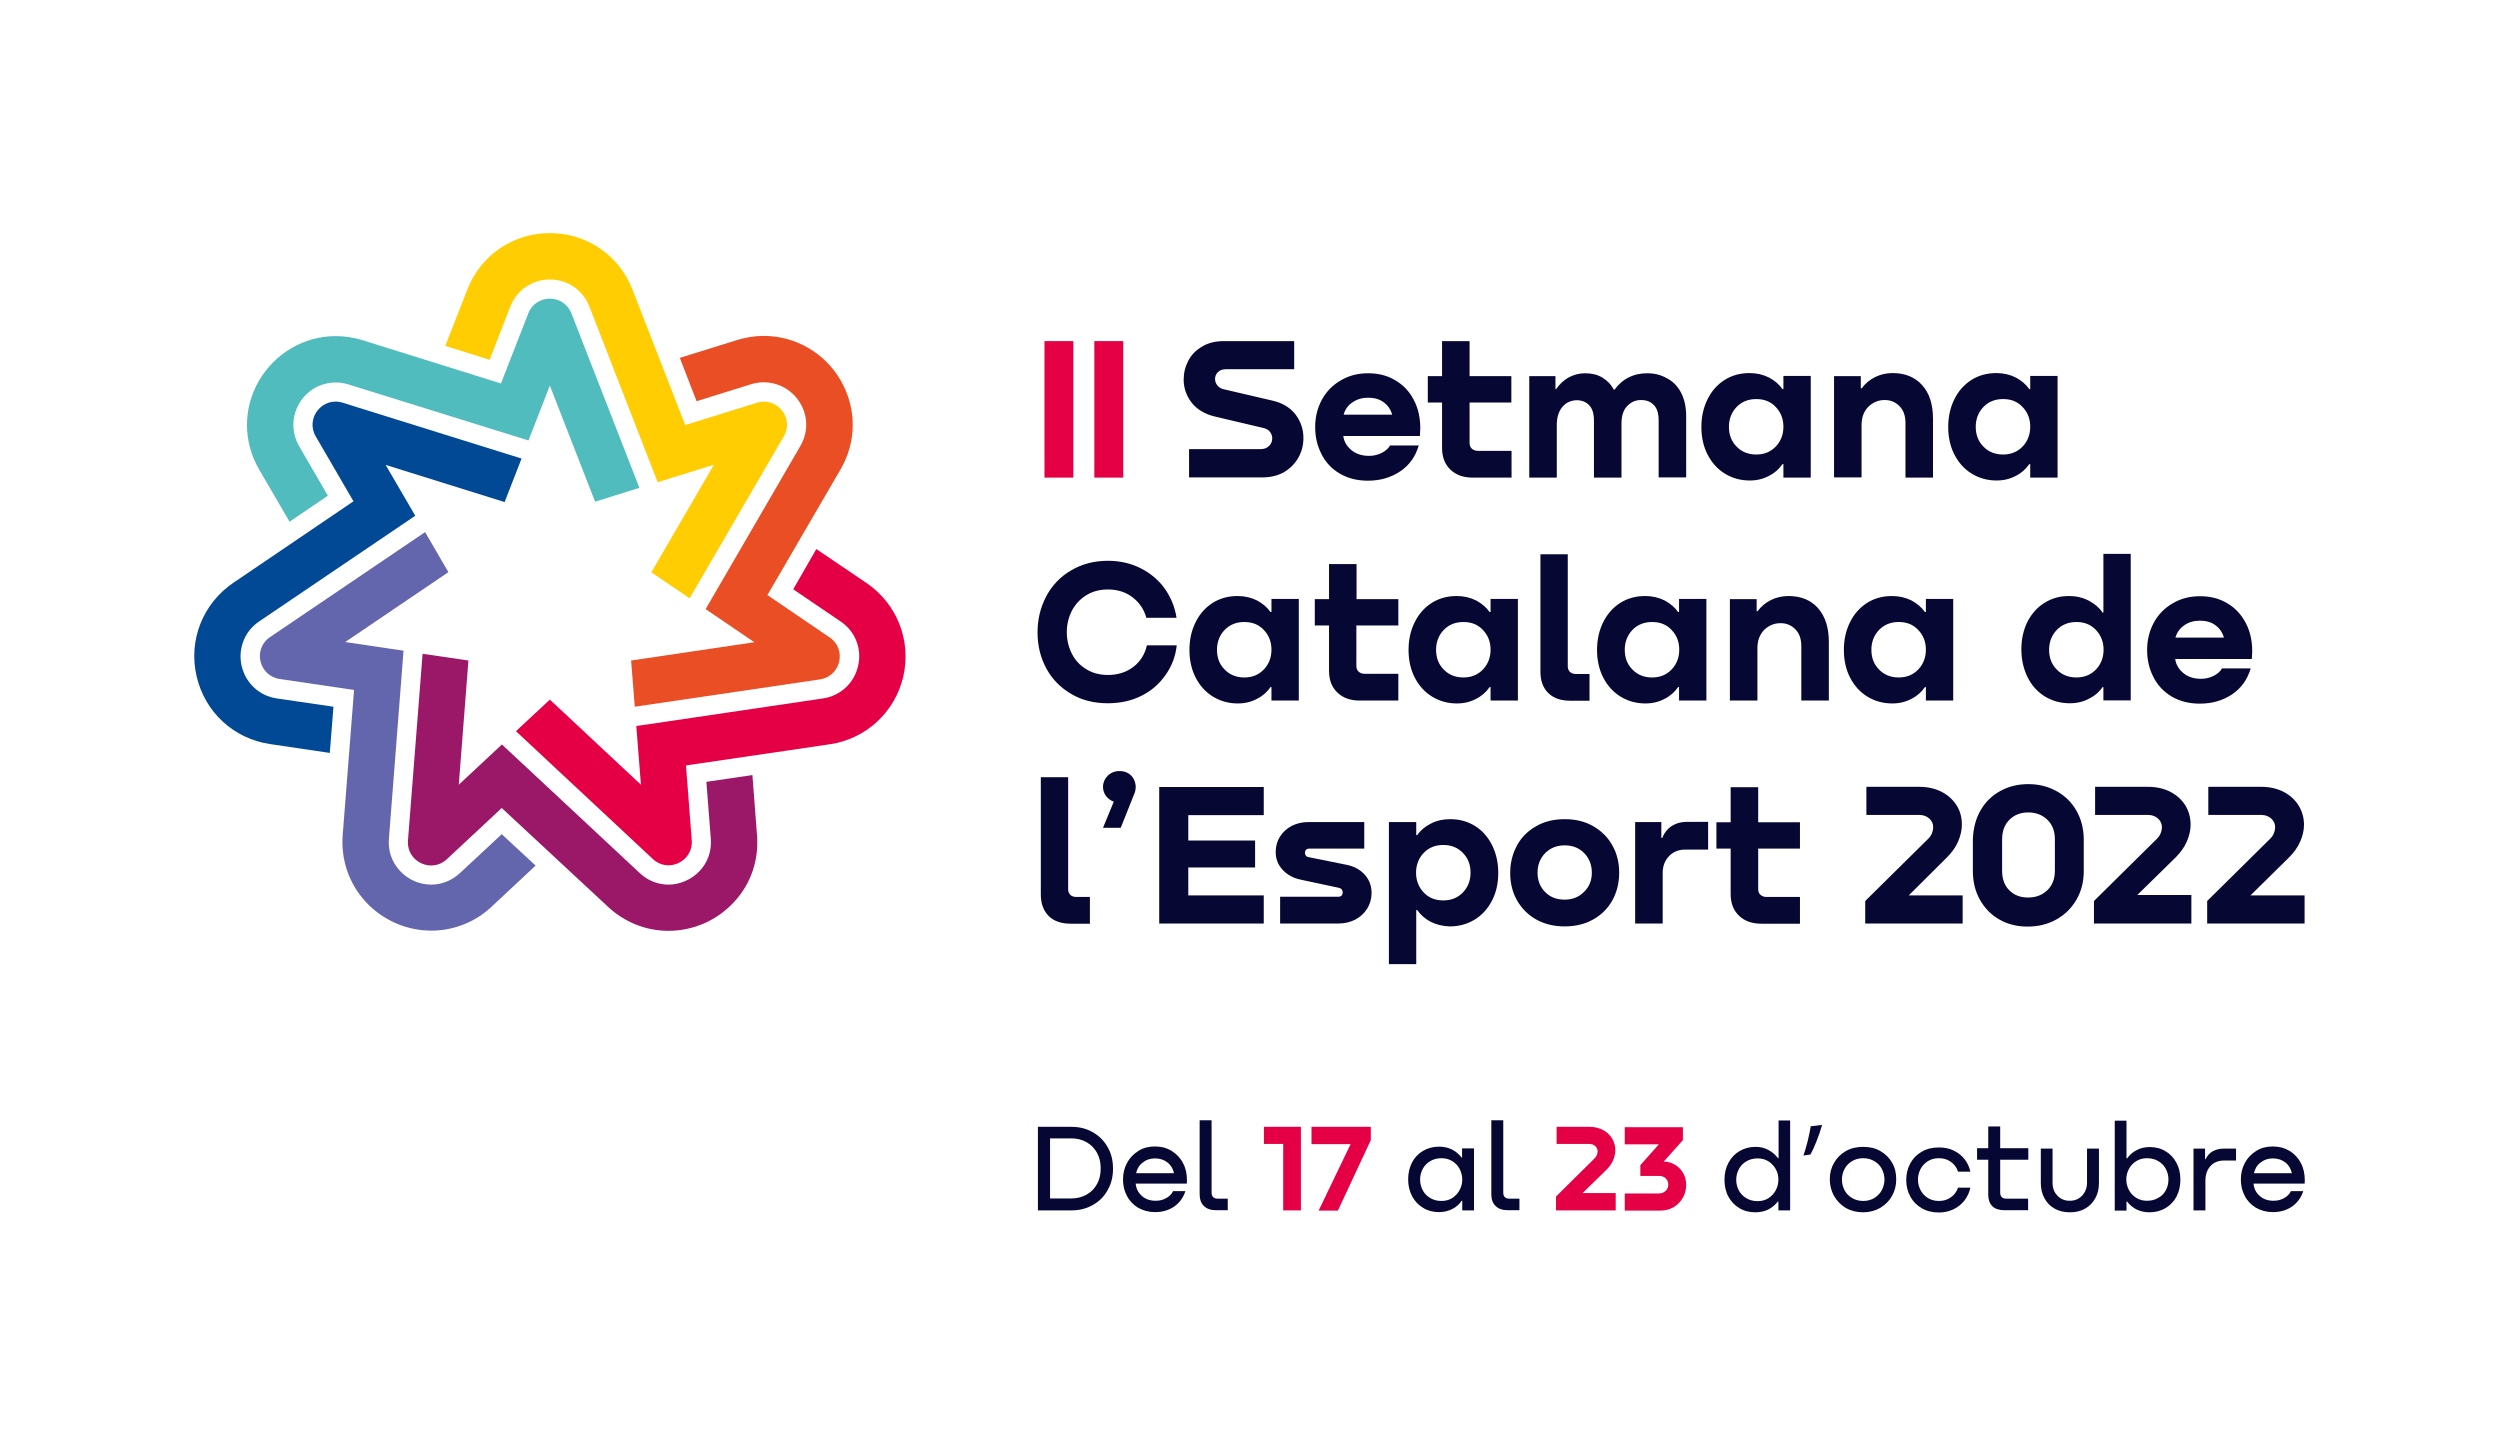 <svg width="1287" height="744" viewBox="0 0 1287 744" fill="none" xmlns="http://www.w3.org/2000/svg">
<g clip-path="url(#clip0_1826_959)">
<path d="M552.562 245.876H537.695V175.604H552.562V245.876ZM578.231 245.876H563.364V175.604H578.231V245.876Z" fill="#E50046"/>
<path d="M746.528 421.706C751.385 421.706 755.647 422.896 759.413 425.274C763.08 427.554 765.955 430.825 768.136 435.087C770.217 439.349 771.308 444.106 771.308 449.359C771.308 454.712 770.217 459.569 768.036 463.731C765.856 467.894 762.882 471.165 759.116 473.444C755.35 475.724 751.088 476.913 746.43 476.913C742.762 476.814 739.392 476.021 736.518 474.534C733.544 472.948 731.265 470.966 729.58 468.488H729.084V496.34H715.01V423.193H729.084V429.933H729.58C731.265 427.455 733.644 425.473 736.617 423.986C739.591 422.401 742.96 421.706 746.528 421.706ZM1044.17 403.667C1049.52 403.667 1054.28 404.857 1058.64 407.235C1063 409.614 1066.47 412.984 1068.95 417.345C1071.43 421.706 1072.72 426.662 1072.72 432.213V448.468C1072.72 454.018 1071.43 458.974 1068.85 463.335C1066.27 467.696 1062.81 471.066 1058.44 473.444C1054.08 475.823 1049.23 477.013 1043.78 477.013C1038.42 477.013 1033.67 475.823 1029.4 473.444C1025.14 471.066 1021.77 467.596 1019.29 463.235C1016.82 458.874 1015.63 453.919 1015.63 448.368V432.213C1015.83 426.662 1017.01 421.706 1019.49 417.345C1021.97 412.984 1025.34 409.614 1029.7 407.235C1033.96 404.857 1038.82 403.667 1044.17 403.667ZM805.502 421.706C811.152 421.706 816.009 422.895 820.271 425.373C824.532 427.851 827.802 431.122 830.082 435.285C832.461 439.448 833.552 444.205 833.552 449.359C833.552 454.513 832.362 459.271 830.082 463.434C827.703 467.695 824.433 470.966 820.171 473.345C815.909 475.723 811.052 476.913 805.502 476.913C799.952 476.913 795.095 475.723 790.833 473.345C786.571 470.966 783.301 467.596 780.922 463.434C778.543 459.172 777.452 454.513 777.452 449.359C777.452 444.205 778.642 439.547 780.922 435.285C783.201 431.023 786.571 427.752 790.733 425.373C794.995 422.895 799.852 421.706 805.502 421.706ZM549.884 457.784C549.884 458.973 550.28 459.964 550.974 460.658C551.667 461.352 552.758 461.749 554.046 461.749H561.084V475.525H551.37C546.415 475.525 542.549 474.237 539.873 471.562C537.197 468.885 535.81 465.217 535.81 460.46V400.1H549.884V457.784ZM905.114 423.292H926.622V436.871H905.114V457.685C905.114 458.973 905.511 459.964 906.304 460.658C907.097 461.352 908.088 461.749 909.376 461.749H926.622V475.525H906.7C901.844 475.525 898.077 474.138 895.203 471.362C892.329 468.587 890.94 464.92 890.94 460.163V436.871H883.606V423.292H890.94V405.253H905.114V423.292ZM650.584 419.625H611.731V432.708H646.124V446.584H611.731V460.956H650.584V475.427H596.765V405.154H650.584V419.625ZM702.322 436.871H673.976C673.282 436.871 672.687 437.069 672.39 437.466C671.993 437.862 671.795 438.457 671.795 439.052C671.795 439.646 671.994 440.142 672.291 440.538C672.687 440.934 673.084 441.231 673.579 441.231L693.204 445.196C697.169 445.989 700.341 447.774 702.62 450.351C704.9 452.927 706.089 456 706.089 459.667C706.089 462.64 705.296 465.416 703.81 467.795C702.323 470.174 700.241 472.057 697.664 473.444C695.087 474.733 692.213 475.427 689.041 475.427H659.009V461.649H688.942C689.636 461.649 690.231 461.451 690.627 461.055C691.023 460.658 691.222 460.064 691.222 459.37C691.222 458.775 691.023 458.279 690.726 457.883C690.428 457.487 689.933 457.189 689.438 457.09L669.516 452.828C665.749 452.035 662.677 450.35 660.298 447.773C657.919 445.197 656.73 442.124 656.729 438.655C656.729 435.682 657.423 433.104 658.91 430.726C660.397 428.347 662.379 426.562 664.956 425.175C667.533 423.886 670.407 423.193 673.579 423.193H702.322V436.871ZM879.341 437.366H867.646C864.176 437.366 861.401 438.457 859.221 440.736C857.04 443.016 855.95 445.89 855.95 449.458V475.427H841.776V423.192H855.256V431.32H855.752C856.743 428.743 858.328 426.761 860.509 425.274C862.689 423.887 865.267 423.094 868.339 423.094H879.341V437.366ZM988.07 405.055C992.431 405.055 996.198 405.947 999.567 407.632C1002.94 409.416 1005.42 411.695 1007.3 414.669C1009.18 417.642 1009.97 420.913 1009.97 424.58C1009.97 427.454 1009.28 430.329 1007.99 433.303C1006.7 436.276 1004.72 438.952 1002.24 441.43L982.619 460.956H1010.37V475.427H960.219V463.83L992.63 431.815C993.522 430.924 994.216 429.933 994.612 428.843C995.009 427.753 995.207 426.86 995.207 425.869C995.207 424.085 994.513 422.599 993.225 421.409C991.936 420.22 990.152 419.525 988.07 419.525H960.813V405.055H988.07ZM1105.82 405.055C1110.18 405.055 1113.95 405.947 1117.32 407.632C1120.69 409.416 1123.16 411.696 1125.05 414.669C1126.83 417.642 1127.72 420.913 1127.72 424.58C1127.72 427.454 1127.03 430.329 1125.74 433.303C1124.45 436.276 1122.47 438.952 1119.99 441.43L1100.27 460.758H1128.12V475.427H1077.97V463.83L1110.38 431.815C1111.27 430.924 1111.96 429.933 1112.36 428.843C1112.76 427.753 1112.96 426.86 1112.96 425.869C1112.96 424.085 1112.26 422.599 1110.97 421.409C1109.69 420.22 1107.9 419.525 1105.82 419.525H1078.56V405.055H1105.82ZM1164.1 405.055C1168.46 405.055 1172.23 405.947 1175.6 407.632C1178.97 409.416 1181.44 411.696 1183.33 414.669C1185.11 417.642 1186.1 420.913 1186.1 424.58C1186.1 427.454 1185.41 430.329 1184.12 433.303C1182.83 436.276 1180.85 438.952 1178.37 441.43L1158.55 460.956H1186.4V475.427H1136.25V463.83L1168.66 431.815C1169.55 430.924 1170.25 429.933 1170.64 428.843C1171.04 427.753 1171.24 426.86 1171.24 425.869C1171.24 424.085 1170.54 422.599 1169.25 421.409C1167.97 420.22 1166.18 419.525 1164.1 419.525H1136.84V405.055H1164.1ZM742.96 434.987C738.896 434.987 735.527 436.376 732.95 439.052C730.373 441.728 728.985 445.196 728.985 449.26C728.985 453.224 730.274 456.595 732.851 459.37C735.427 462.145 738.797 463.533 742.96 463.533C747.123 463.533 750.493 462.145 753.07 459.469C755.647 456.793 757.035 453.422 757.035 449.26C757.035 445.097 755.746 441.728 753.07 439.052C750.493 436.376 747.123 434.987 742.96 434.987ZM805.502 435.186C801.339 435.186 798.069 436.574 795.393 439.25C792.816 441.926 791.526 445.295 791.526 449.26C791.526 453.224 792.816 456.595 795.393 459.172C797.97 461.848 801.339 463.137 805.502 463.137C809.566 463.137 812.936 461.748 815.513 459.072C818.189 456.495 819.478 453.224 819.478 449.26C819.477 445.295 818.188 441.926 815.611 439.25C813.034 436.574 809.665 435.186 805.502 435.186ZM1044.17 418.237C1040.21 418.237 1036.94 419.526 1034.46 422.004C1031.98 424.482 1030.69 427.851 1030.69 432.113V448.27C1030.69 452.63 1031.98 456 1034.46 458.379C1036.94 460.857 1040.11 462.046 1044.07 462.046C1048.14 462.046 1051.41 460.757 1053.98 458.279C1056.56 455.802 1057.85 452.432 1057.85 448.27V432.015C1057.85 427.852 1056.56 424.482 1053.98 422.004C1051.41 419.526 1048.14 418.237 1044.17 418.237ZM576.249 396.928C581.403 396.928 584.674 400.496 584.674 405.451C584.575 406.641 584.376 407.83 583.781 409.02L576.942 426.166H567.824L573.375 412.687C570.005 411.497 567.824 408.524 567.824 405.055C567.824 400.892 571.293 396.928 576.249 396.928ZM1132.58 306.931C1137.93 306.931 1142.59 308.121 1146.66 310.599C1150.72 312.977 1153.79 316.347 1156.07 320.608C1158.35 324.87 1159.44 329.827 1159.44 335.278C1159.44 336.071 1159.34 337.459 1159.24 339.242H1119.8C1120.19 342.116 1121.58 344.495 1123.96 346.478C1126.34 348.46 1129.41 349.451 1133.08 349.451C1135.36 349.451 1137.54 348.956 1139.52 347.965C1141.5 346.974 1142.99 345.684 1143.88 344.099H1158.65C1156.96 349.847 1153.79 354.308 1149.04 357.479C1144.28 360.651 1138.73 362.237 1132.48 362.237C1126.83 362.237 1121.98 360.949 1117.81 358.471C1113.75 355.993 1110.58 352.623 1108.5 348.361C1106.32 344.099 1105.33 339.54 1105.33 334.584C1105.33 329.43 1106.52 324.772 1108.79 320.51C1111.07 316.347 1114.35 312.977 1118.51 310.599C1122.67 308.121 1127.33 306.931 1132.58 306.931ZM637.104 306.832C640.771 306.832 644.141 307.625 647.114 309.111C650.088 310.697 652.368 312.68 654.053 315.059H654.548V308.318H668.623V360.651H654.548V353.713H654.053C652.368 356.191 650.088 358.272 647.114 359.759C644.141 361.345 640.87 362.138 637.203 362.138C632.545 362.138 628.283 360.949 624.517 358.669C620.75 356.389 617.776 353.119 615.596 348.956C613.415 344.793 612.325 339.936 612.325 334.584C612.325 329.232 613.416 324.474 615.497 320.312C617.578 316.05 620.551 312.778 624.219 310.399C627.985 308.021 632.247 306.832 637.104 306.832ZM749.897 306.832C753.565 306.832 756.935 307.625 759.908 309.111C762.882 310.697 765.162 312.68 766.847 315.059H767.342V308.318H781.416V360.651H767.342V353.713H766.847C765.162 356.191 762.882 358.272 759.908 359.759C756.935 361.345 753.664 362.138 749.997 362.138C745.339 362.138 741.076 360.949 737.31 358.669C733.543 356.389 730.57 353.119 728.39 348.956C726.209 344.793 725.119 339.936 725.119 334.584C725.119 329.232 726.21 324.474 728.291 320.312C730.372 316.05 733.345 312.778 737.013 310.399C740.779 308.021 745.041 306.832 749.897 306.832ZM846.934 306.832C850.601 306.832 853.971 307.625 856.944 309.111C859.918 310.697 862.197 312.68 863.882 315.059H864.378V308.318H878.452V360.651H864.378V353.713H863.882C862.197 356.191 859.918 358.272 856.944 359.759C853.971 361.345 850.7 362.138 847.033 362.138C842.375 362.138 838.112 360.949 834.346 358.669C830.58 356.389 827.606 353.119 825.426 348.956C823.245 344.793 822.155 339.936 822.155 334.584C822.155 329.232 823.245 324.474 825.326 320.312C827.408 316.05 830.382 312.778 834.049 310.399C837.815 308.021 842.077 306.832 846.934 306.832ZM973.998 306.832C977.665 306.832 981.035 307.625 984.009 309.111C986.982 310.697 989.262 312.68 990.947 315.059H991.442V308.318H1005.52V360.651H991.442V353.713H990.947C989.262 356.191 986.982 358.272 984.009 359.759C981.035 361.345 977.765 362.138 974.098 362.138C969.439 362.138 965.177 360.948 961.411 358.669C957.645 356.389 954.671 353.119 952.49 348.956C950.31 344.793 949.22 339.936 949.22 334.584C949.22 329.232 950.31 324.474 952.392 320.312C954.473 316.05 957.446 312.778 961.113 310.399C964.88 308.021 969.142 306.832 973.998 306.832ZM570.302 288.694C576.546 288.694 582.196 289.983 587.251 292.56C592.306 295.136 596.468 298.605 599.64 303.065C602.811 307.526 604.794 312.482 605.687 318.032H590.125C588.936 313.671 586.557 310.201 583.088 307.525C579.619 304.849 575.357 303.462 570.401 303.462C566.139 303.462 562.373 304.453 559.201 306.436C556.029 308.418 553.552 311.094 551.768 314.464C550.083 317.834 549.19 321.501 549.19 325.466C549.19 329.43 550.083 333.098 551.768 336.468C553.453 339.837 555.931 342.514 559.201 344.496C562.373 346.478 566.14 347.469 570.401 347.469C575.456 347.469 579.817 346.082 583.484 343.307C587.053 340.531 589.431 336.764 590.422 332.205H605.785C605.19 337.855 603.208 343.009 600.036 347.469C596.864 352.028 592.801 355.597 587.647 358.174C582.593 360.751 576.744 362.039 570.302 362.039C563.166 362.039 556.822 360.453 551.371 357.183C545.821 353.912 541.558 349.55 538.585 344C535.612 338.45 534.125 332.304 534.125 325.564C534.125 318.825 535.612 312.68 538.585 307.03C541.558 301.381 545.821 296.92 551.371 293.649C556.921 290.379 563.265 288.694 570.302 288.694ZM1096.9 360.552H1082.83V353.713H1082.43C1080.74 356.191 1078.46 358.173 1075.49 359.66C1072.52 361.246 1069.25 362.039 1065.58 362.039C1060.72 362.039 1056.46 360.849 1052.6 358.471C1048.83 356.092 1045.86 352.821 1043.77 348.56C1041.69 344.298 1040.6 339.54 1040.6 334.287C1040.6 328.935 1041.69 324.177 1043.77 320.014C1045.95 315.851 1048.83 312.58 1052.6 310.301C1056.36 307.922 1060.53 306.832 1065.18 306.832C1068.85 306.832 1072.22 307.625 1075.29 309.211C1078.27 310.797 1080.65 312.779 1082.43 315.355H1082.83V285.126H1096.9V360.552ZM807.087 343.009C807.087 344.198 807.484 345.189 808.178 345.883C808.872 346.577 809.962 346.974 811.25 346.974H818.287V360.75H808.574C803.618 360.75 799.752 359.462 797.076 356.786C794.301 354.11 793.013 350.442 793.013 345.685V285.324H807.087V343.009ZM698.358 308.418H719.866V321.996H698.26V342.811C698.26 344.099 698.656 345.09 699.449 345.784C700.242 346.478 701.233 346.874 702.521 346.874H719.866V360.651H699.944C695.088 360.651 691.322 359.263 688.447 356.488C685.573 353.713 684.186 350.046 684.186 345.288V321.996H676.851V308.418H684.186V290.379H698.358V308.418ZM920.675 306.832C927.117 306.832 932.173 308.913 935.84 312.977C939.606 317.238 941.489 322.987 941.489 330.421V360.651H927.316V332.602C927.316 328.934 926.325 326.06 924.243 323.979C922.261 321.897 919.684 320.807 916.611 320.807C913.341 320.807 910.565 321.997 908.187 324.276C905.907 326.655 904.718 329.727 904.718 333.593V360.651H890.544V308.418H904.321V314.662H904.816C906.6 312.184 908.881 310.301 911.656 308.913C914.431 307.526 917.503 306.832 920.675 306.832ZM640.573 320.212C636.41 320.212 633.04 321.6 630.463 324.276C627.886 326.952 626.499 330.421 626.499 334.484C626.499 338.647 627.787 342.017 630.463 344.693C633.04 347.369 636.41 348.758 640.573 348.758C644.736 348.758 648.007 347.37 650.683 344.595C653.26 341.82 654.548 338.449 654.548 334.484C654.548 330.421 653.26 327.051 650.584 324.276C648.007 321.501 644.637 320.212 640.573 320.212ZM753.367 320.212C749.204 320.212 745.834 321.6 743.257 324.276C740.68 326.952 739.292 330.421 739.292 334.484C739.292 338.647 740.581 342.017 743.257 344.693C745.834 347.369 749.204 348.758 753.367 348.758C757.53 348.758 760.801 347.37 763.477 344.595C766.054 341.82 767.342 338.449 767.342 334.484C767.342 330.421 766.053 327.051 763.377 324.276C760.8 321.501 757.431 320.212 753.367 320.212ZM850.502 320.212C846.339 320.212 842.969 321.6 840.392 324.276C837.815 326.952 836.428 330.421 836.428 334.484C836.428 338.647 837.716 342.017 840.392 344.693C842.969 347.369 846.339 348.758 850.502 348.758C854.665 348.758 857.935 347.37 860.611 344.595C863.188 341.82 864.477 338.449 864.477 334.484C864.476 330.421 863.188 327.051 860.513 324.276C857.936 321.501 854.566 320.212 850.502 320.212ZM977.468 320.212C973.305 320.212 969.934 321.6 967.357 324.276C964.781 326.952 963.393 330.421 963.393 334.484C963.393 338.647 964.681 342.017 967.357 344.693C969.934 347.369 973.305 348.758 977.468 348.758C981.63 348.758 984.901 347.37 987.577 344.595C990.154 341.82 991.442 338.449 991.442 334.484C991.442 330.421 990.154 327.051 987.478 324.276C984.901 321.501 981.531 320.212 977.468 320.212ZM1068.95 320.212C1064.79 320.212 1061.42 321.6 1058.84 324.276C1056.26 326.952 1054.88 330.422 1054.88 334.485C1054.88 338.648 1056.16 342.017 1058.84 344.693C1061.42 347.369 1064.79 348.758 1068.95 348.758C1073.01 348.758 1076.38 347.369 1078.96 344.693C1081.54 342.017 1082.92 338.549 1082.92 334.485C1082.92 330.521 1081.64 327.15 1079.06 324.375C1076.48 321.6 1073.11 320.212 1068.95 320.212ZM1132.48 319.519C1129.41 319.519 1126.73 320.312 1124.46 321.897C1122.18 323.483 1120.69 325.564 1119.9 328.24H1144.87C1144.08 325.465 1142.59 323.384 1140.41 321.798C1138.23 320.212 1135.56 319.519 1132.48 319.519ZM704.305 192.155C709.657 192.155 714.315 193.345 718.379 195.823C722.443 198.202 725.614 201.572 727.795 205.834C730.074 210.096 731.165 215.052 731.165 220.503C731.165 221.296 731.066 222.683 730.967 224.467H691.519C691.915 227.341 693.303 229.72 695.682 231.702C698.06 233.684 701.134 234.676 704.801 234.676C707.08 234.676 709.261 234.181 711.243 233.189C713.225 232.198 714.711 230.91 715.604 229.324H730.372C728.687 235.073 725.515 239.532 720.758 242.704C716 245.876 710.45 247.462 704.206 247.462C698.556 247.462 693.699 246.173 689.536 243.695C685.374 241.217 682.301 237.848 680.22 233.586C678.039 229.324 677.048 224.764 677.048 219.809C677.048 214.655 678.238 209.996 680.518 205.734C682.797 201.572 686.068 198.202 690.23 195.823C694.393 193.345 699.052 192.155 704.305 192.155ZM900.653 192.057C904.321 192.057 907.691 192.849 910.664 194.336C913.637 195.922 915.917 197.905 917.602 200.283H918.098V193.543H932.172V245.876H918.098V238.938H917.602C915.917 241.416 913.637 243.498 910.664 244.984C907.691 246.57 904.419 247.363 900.752 247.363C896.094 247.363 891.832 246.173 888.065 243.894C884.299 241.614 881.326 238.343 879.146 234.181C876.965 230.018 875.874 225.161 875.874 219.809C875.874 214.457 876.965 209.699 879.046 205.536C881.127 201.274 884.101 198.004 887.769 195.625C891.535 193.246 895.797 192.057 900.653 192.057ZM1027.72 192.057C1031.38 192.057 1034.76 192.849 1037.73 194.336C1040.7 195.922 1042.98 197.904 1044.67 200.283H1045.16V193.543H1059.24V245.876H1045.16V238.938H1044.67C1042.98 241.416 1040.7 243.498 1037.73 244.984C1034.76 246.57 1031.48 247.363 1027.82 247.363C1023.16 247.363 1018.9 246.173 1015.13 243.894C1011.36 241.614 1008.39 238.343 1006.21 234.181C1004.03 230.018 1002.94 225.161 1002.94 219.809C1002.94 214.457 1004.03 209.699 1006.11 205.536C1008.19 201.274 1011.17 198.004 1014.83 195.625C1018.6 193.246 1022.86 192.057 1027.72 192.057ZM756.538 193.643H778.046V207.222H756.538V228.035C756.538 229.324 756.935 230.315 757.728 231.009C758.52 231.703 759.512 232.099 760.801 232.099H778.146V245.876H758.124C753.267 245.876 749.501 244.488 746.627 241.713C743.753 238.938 742.365 235.271 742.365 230.514V207.222H735.03V193.643H742.365V175.604H756.538V193.643ZM848.021 192.155C851.688 192.155 854.959 192.949 857.933 194.634C861.104 196.22 863.582 198.698 865.366 202.067C867.15 205.437 868.042 209.501 868.042 214.259V245.777H853.868V216.438C853.868 212.871 853.075 210.195 851.391 208.51C849.706 206.726 847.525 205.933 844.75 205.933C842.074 205.933 839.695 206.924 837.713 209.005C835.731 210.987 834.739 214.06 834.739 218.124V245.876H820.565V216.538C820.565 212.97 819.773 210.293 818.088 208.608C816.403 206.825 814.223 206.032 811.547 206.032C808.574 206.131 806.095 207.32 804.212 209.6C802.329 211.879 801.437 214.952 801.437 218.719V245.876H787.264V193.643H800.743V200.283H801.14C802.825 197.805 804.905 195.823 807.482 194.336C810.059 192.948 812.835 192.155 816.007 192.155C819.377 192.155 822.35 192.849 824.828 194.336C827.306 195.823 829.387 197.904 830.774 200.58H831.171C833.153 197.904 835.532 195.724 838.406 194.336C841.281 192.849 844.452 192.155 848.021 192.155ZM974.294 192.057C980.736 192.057 985.792 194.138 989.459 198.202C993.324 202.464 995.108 208.213 995.108 215.646V245.876H980.935V217.728C980.935 214.06 979.944 211.186 977.862 209.104C975.88 207.023 973.303 205.933 970.23 205.933C966.96 205.933 964.184 207.122 961.806 209.401C959.526 211.78 958.337 214.853 958.337 218.719V245.777H944.163V193.643H957.94V199.887H958.436C960.22 197.409 962.499 195.525 965.274 194.138C968.05 192.75 971.122 192.057 974.294 192.057ZM666.244 190.074H631.157C629.373 190.074 627.985 190.57 626.994 191.562C626.003 192.553 625.508 193.742 625.508 195.129C625.508 196.318 625.904 197.409 626.697 198.4C627.49 199.391 628.58 200.085 629.968 200.382L655.044 206.23C660.198 207.42 664.162 209.798 666.938 213.366C669.614 216.934 671.001 220.998 671.001 225.458C671.001 229.026 670.208 232.298 668.523 235.37C666.839 238.443 664.46 240.92 661.288 242.902C658.116 244.785 654.251 245.777 649.791 245.777H612.127V231.207H649.097C650.881 231.207 652.268 230.612 653.358 229.522C654.449 228.432 654.944 227.143 654.944 225.656C654.944 224.368 654.548 223.278 653.755 222.287C652.962 221.296 651.773 220.602 650.286 220.305L625.111 214.357C620.057 213.069 616.091 210.691 613.415 207.222C610.739 203.753 609.352 199.788 609.352 195.427C609.352 191.958 610.145 188.785 611.73 185.713C613.316 182.64 615.696 180.262 618.867 178.379C622.039 176.496 625.706 175.604 630.066 175.604H666.244V190.074ZM904.122 205.438C899.959 205.438 896.59 206.825 894.013 209.501C891.436 212.177 890.048 215.646 890.048 219.71C890.048 223.774 891.337 227.243 894.013 229.919C896.59 232.595 899.959 233.982 904.122 233.982C908.285 233.982 911.556 232.595 914.232 229.819C916.809 227.044 918.098 223.674 918.098 219.71C918.098 215.646 916.809 212.276 914.133 209.501C911.556 206.726 908.186 205.438 904.122 205.438ZM1031.19 205.438C1027.02 205.438 1023.65 206.825 1021.08 209.501C1018.5 212.177 1017.11 215.646 1017.11 219.71C1017.11 223.774 1018.4 227.243 1021.08 229.919C1023.65 232.595 1027.02 233.982 1031.19 233.982C1035.35 233.982 1038.62 232.595 1041.3 229.819C1043.87 227.044 1045.16 223.674 1045.16 219.71C1045.16 215.646 1043.87 212.276 1041.2 209.501C1038.62 206.726 1035.25 205.438 1031.19 205.438ZM704.305 204.743C701.232 204.743 698.556 205.536 696.276 207.122C693.997 208.609 692.411 210.79 691.717 213.466H716.694C715.901 210.691 714.415 208.608 712.234 207.022C710.054 205.437 707.377 204.743 704.305 204.743Z" fill="#070733"/>
<path d="M998.179 590.698C1000.95 590.698 1003.43 591.193 1005.71 592.284C1007.99 593.374 1009.87 594.86 1011.36 596.744C1012.85 598.627 1013.84 600.807 1014.33 603.186H1007.99C1007.3 601.006 1006.11 599.42 1004.32 598.131C1002.54 596.843 1000.56 596.248 998.179 596.247C995.998 596.247 994.115 596.744 992.529 597.735C990.943 598.726 989.655 600.015 988.763 601.7C987.871 603.384 987.375 605.168 987.375 607.249C987.375 609.331 987.871 611.115 988.763 612.8C989.655 614.485 990.943 615.774 992.529 616.765C994.115 617.756 995.998 618.251 998.179 618.251C1000.46 618.251 1002.54 617.657 1004.32 616.369C1006.11 615.08 1007.3 613.494 1007.99 611.413H1014.33C1013.84 613.791 1012.85 615.972 1011.36 617.955C1009.87 619.838 1007.99 621.423 1005.71 622.513C1003.43 623.603 1000.95 624.199 998.179 624.199C994.908 624.199 991.934 623.505 989.357 622.018C986.78 620.531 984.798 618.549 983.41 615.972C982.023 613.395 981.329 610.52 981.329 607.448C981.329 604.276 982.023 601.501 983.41 598.924C984.798 596.347 986.781 594.365 989.357 592.878C991.934 591.392 994.809 590.698 998.179 590.698ZM921.564 623.108H915.519V618.548H915.221C913.932 620.233 912.347 621.622 910.364 622.613C908.382 623.604 906.102 624.099 903.624 624.099C900.552 624.099 897.777 623.405 895.398 621.918C893.02 620.531 891.136 618.549 889.748 615.972C888.36 613.395 887.766 610.52 887.766 607.249C887.766 603.979 888.46 601.105 889.848 598.528C891.235 595.951 893.118 593.968 895.497 592.581C897.876 591.193 900.651 590.4 903.624 590.4C906.201 590.4 908.382 590.896 910.364 591.986C912.347 593.076 914.032 594.463 915.32 596.247H915.617V576.822H921.564V623.108ZM959.228 590.4C962.498 590.4 965.472 591.094 968.049 592.581C970.626 594.067 972.608 596.05 974.095 598.626C975.581 601.203 976.176 603.979 976.176 607.151C976.176 610.223 975.482 613.097 973.995 615.674C972.608 618.251 970.526 620.234 967.949 621.82C965.372 623.306 962.399 624.099 959.128 624.099C955.758 624.099 952.784 623.306 950.108 621.82C947.631 620.234 945.649 618.251 944.162 615.674C942.775 613.097 941.982 610.322 941.981 607.151C941.981 603.979 942.675 601.203 944.162 598.626C945.649 596.05 947.631 594.067 950.208 592.581C952.785 591.094 955.858 590.4 959.228 590.4ZM1056.66 608.835C1056.66 611.511 1057.45 613.791 1059.13 615.476C1060.72 617.26 1062.9 618.152 1065.48 618.152C1068.15 618.152 1070.23 617.26 1071.92 615.476C1073.5 613.692 1074.4 611.511 1074.4 608.835V591.292H1080.54V608.934C1080.54 611.907 1079.95 614.584 1078.66 616.864C1077.37 619.143 1075.68 620.928 1073.41 622.216C1071.13 623.505 1068.55 624.099 1065.58 624.099C1062.6 624.099 1060.02 623.505 1057.75 622.216C1055.47 620.928 1053.78 619.242 1052.49 616.864C1051.2 614.584 1050.61 611.907 1050.61 608.934V591.292H1056.66V608.835ZM1094.72 596.347H1095.01C1096.3 594.563 1097.99 593.076 1099.97 592.084C1101.95 590.994 1104.23 590.499 1106.71 590.499C1109.68 590.5 1112.46 591.193 1114.84 592.679C1117.12 593.968 1119 595.951 1120.39 598.528C1121.78 601.105 1122.47 603.979 1122.47 607.249C1122.47 610.52 1121.78 613.394 1120.49 615.971C1119.1 618.548 1117.22 620.531 1114.84 621.918C1112.46 623.306 1109.68 624.099 1106.61 624.099C1104.13 624.099 1101.85 623.604 1099.87 622.613C1097.89 621.622 1096.3 620.233 1095.01 618.548H1094.72V623.207H1088.67V576.92H1094.72V596.347ZM594.581 590.202C597.852 590.202 600.726 590.995 603.204 592.482C605.781 594.167 607.764 596.248 609.053 598.825C610.44 601.402 611.034 604.376 611.034 607.547C611.034 608.34 611.035 608.935 610.936 609.331H584.67C584.868 611.908 585.959 613.989 587.842 615.674C589.725 617.359 592.103 618.153 594.978 618.153C597.059 618.153 598.844 617.657 600.43 616.765C602.015 615.873 603.205 614.683 603.898 613.197H610.241C609.151 616.566 607.268 619.143 604.493 621.125C601.718 623.009 598.447 624 594.681 624C591.311 624 588.436 623.207 585.859 621.72C583.382 620.233 581.399 618.153 580.11 615.576C578.723 612.999 578.128 610.223 578.128 607.151C578.128 604.078 578.822 601.203 580.21 598.626C581.598 596.05 583.58 594.068 586.058 592.482C588.535 590.896 591.41 590.202 594.581 590.202ZM1170.04 590.202C1173.32 590.202 1176.19 590.995 1178.67 592.482C1181.15 593.969 1183.23 596.248 1184.52 598.825C1185.9 601.402 1186.5 604.376 1186.5 607.547C1186.5 608.34 1186.5 608.935 1186.4 609.331H1160.13C1160.33 611.908 1161.42 613.989 1163.31 615.674C1165.19 617.359 1167.57 618.153 1170.44 618.153C1172.52 618.153 1174.31 617.657 1175.89 616.765C1177.48 615.873 1178.67 614.683 1179.36 613.197H1185.71C1184.61 616.567 1182.73 619.143 1179.96 621.125C1177.18 623.009 1173.91 624 1170.14 624C1166.77 624 1163.9 623.207 1161.32 621.72C1158.85 620.233 1156.86 618.152 1155.57 615.576C1154.19 612.999 1153.59 610.223 1153.59 607.151C1153.59 604.078 1154.29 601.203 1155.67 598.626C1157.06 596.049 1159.04 594.068 1161.52 592.482C1164 590.896 1166.87 590.202 1170.04 590.202ZM740.777 590.301C743.354 590.301 745.535 590.796 747.518 591.788C749.5 592.779 751.086 594.166 752.374 595.851H752.672V591.193H758.816V623.108H752.771V618.152H752.474C751.185 620.035 749.599 621.423 747.616 622.414C745.634 623.405 743.354 623.999 740.777 623.999C737.804 623.999 735.029 623.306 732.65 621.82C730.272 620.432 728.289 618.35 727.001 615.872C725.613 613.296 724.919 610.421 724.919 607.151C724.919 603.88 725.613 601.005 726.901 598.428C728.289 595.851 730.172 593.869 732.551 592.481C734.929 591.093 737.705 590.301 740.777 590.301ZM551.566 580.092C555.63 580.092 559.298 580.984 562.568 582.868C565.839 584.751 568.317 587.229 570.2 590.499C572.083 593.77 572.976 597.438 572.976 601.501V601.7C572.976 605.763 572.083 609.43 570.2 612.701C568.416 615.971 565.839 618.548 562.568 620.332C559.298 622.216 555.63 623.108 551.566 623.108H534.32V580.092H551.566ZM1135.16 596.744H1135.45C1136.25 594.96 1137.53 593.571 1139.12 592.679C1140.8 591.787 1142.69 591.292 1144.97 591.292H1151.11V597.437H1145.07C1142.09 597.437 1139.71 598.329 1138.03 600.212C1136.25 602.096 1135.35 604.573 1135.35 607.844V623.108H1129.21V591.292H1135.16V596.744ZM623.722 613.99C623.722 614.981 624.019 615.773 624.515 616.269C625.109 616.864 625.902 617.062 626.894 617.062H632.048V623.009H626.002C623.326 623.009 621.245 622.315 619.758 620.829C618.271 619.441 617.577 617.359 617.577 614.783V576.722H623.722V613.99ZM773.882 613.99C773.882 614.981 774.178 615.773 774.674 616.269C775.268 616.864 776.062 617.062 777.053 617.062H782.207V623.009H776.161C773.485 623.009 771.404 622.315 769.917 620.829C768.43 619.441 767.736 617.359 767.736 614.783V576.722H773.882V613.99ZM1029.7 591.094H1044.17V597.04H1029.7V613.99C1029.7 614.981 1030 615.773 1030.49 616.269C1031.09 616.864 1031.88 617.062 1032.87 617.062H1044.07V623.009H1031.68C1029.1 623.009 1027.02 622.315 1025.63 620.927C1024.25 619.54 1023.55 617.558 1023.55 614.981V597.04H1017.8V591.094H1023.55V579.894H1029.7V591.094ZM904.813 596.347C902.633 596.347 900.75 596.842 899.065 597.833C897.381 598.825 896.092 600.113 895.2 601.798C894.308 603.483 893.812 605.268 893.812 607.349C893.813 609.43 894.308 611.214 895.2 612.899C896.092 614.584 897.38 615.873 899.065 616.864C900.75 617.855 902.633 618.35 904.813 618.35C906.895 618.35 908.778 617.855 910.364 616.864C911.95 615.773 913.239 614.485 914.131 612.8C915.023 611.115 915.519 609.331 915.519 607.249C915.519 605.168 915.023 603.384 914.131 601.798C913.239 600.212 911.95 598.825 910.364 597.833C908.778 596.842 906.895 596.347 904.813 596.347ZM742.066 596.247C739.886 596.247 738.002 596.744 736.317 597.735C734.633 598.726 733.344 600.014 732.452 601.699C731.56 603.384 731.064 605.168 731.064 607.249C731.064 609.331 731.56 611.115 732.452 612.8C733.344 614.485 734.633 615.773 736.317 616.764C738.002 617.755 739.886 618.251 742.066 618.251C744.148 618.251 746.03 617.755 747.616 616.764C749.202 615.674 750.491 614.386 751.383 612.701C752.275 611.016 752.771 609.232 752.771 607.249C752.77 605.267 752.275 603.384 751.383 601.699C750.491 600.014 749.202 598.726 747.616 597.735C746.03 596.744 744.148 596.248 742.066 596.247ZM959.228 596.247C957.047 596.247 955.064 596.744 953.479 597.735C951.794 598.726 950.505 600.014 949.613 601.699C948.721 603.384 948.226 605.168 948.226 607.249C948.226 609.331 948.721 611.115 949.613 612.8C950.505 614.485 951.794 615.774 953.479 616.765C955.163 617.756 957.047 618.251 959.228 618.251C961.309 618.251 963.192 617.756 964.877 616.765C966.562 615.675 967.85 614.386 968.742 612.701C969.634 611.016 970.13 609.133 970.13 607.249C970.13 605.267 969.634 603.384 968.742 601.699C967.85 600.014 966.562 598.726 964.877 597.735C963.192 596.744 961.309 596.248 959.228 596.247ZM1105.32 596.247C1103.24 596.247 1101.36 596.744 1099.77 597.735C1098.19 598.726 1096.9 600.014 1096.01 601.699C1095.11 603.384 1094.62 605.169 1094.62 607.151C1094.62 609.133 1095.11 611.016 1096.01 612.701C1096.9 614.386 1098.19 615.674 1099.77 616.665C1101.36 617.657 1103.24 618.152 1105.32 618.152C1107.5 618.152 1109.39 617.656 1111.07 616.665C1112.76 615.774 1114.04 614.485 1114.94 612.8C1115.83 611.115 1116.32 609.331 1116.32 607.249C1116.32 605.168 1115.83 603.384 1114.94 601.699C1114.04 600.014 1112.76 598.726 1111.07 597.735C1109.39 596.744 1107.5 596.248 1105.32 596.247ZM540.564 616.963H551.566C554.441 616.963 557.117 616.269 559.396 614.981C561.676 613.692 563.461 611.908 564.749 609.53C566.038 607.25 566.632 604.573 566.632 601.6V601.402C566.632 598.429 566.037 595.852 564.749 593.473C563.461 591.193 561.676 589.309 559.396 588.021C557.117 586.732 554.54 586.04 551.566 586.039H540.564V616.963ZM594.581 596.347C592.103 596.347 590.022 597.041 588.238 598.528C586.454 599.816 585.364 601.699 584.868 603.979H604.394C603.898 601.699 602.808 599.816 601.024 598.428C599.24 597.041 597.059 596.347 594.581 596.347ZM1170.04 596.347C1167.57 596.347 1165.49 597.041 1163.7 598.528C1161.92 599.816 1160.83 601.699 1160.33 603.979H1179.86C1179.36 601.699 1178.27 599.816 1176.49 598.428C1174.7 597.041 1172.52 596.347 1170.04 596.347ZM938.018 579.101C936.531 584.453 933.756 591.391 931.972 594.365L928.403 594.861C929.791 591.094 931.476 584.354 932.17 579.794L938.018 579.101Z" fill="#070733"/>
<path d="M705.691 586.931L688.743 623.207H678.831L695.284 589.012H675.164V580.092H705.691V586.931ZM669.71 623.108H660.591V588.913H650.68V580.092H669.71V623.108Z" fill="#E50046"/>
<path d="M866.355 586.931L856.443 598.032C858.426 597.933 860.408 598.528 862.093 599.519C863.877 600.51 865.265 601.897 866.355 603.681C867.446 605.465 868.04 607.547 868.04 609.926C868.04 612.503 867.445 614.684 866.256 616.765C865.066 618.747 863.48 620.333 861.498 621.522C859.516 622.612 857.336 623.207 854.957 623.207H836.422V614.386H854.064C855.452 614.386 856.642 613.89 857.534 612.998C858.426 612.106 858.822 611.016 858.822 609.827C858.822 608.637 858.426 607.547 857.534 606.655C856.642 605.763 855.551 605.367 854.064 605.367H844.45V599.816L853.966 589.112H836.422V580.29H866.355V586.931ZM818.087 580.092C820.763 580.092 823.043 580.588 825.124 581.678C827.205 582.768 828.692 584.156 829.882 586.039C830.972 587.823 831.566 589.905 831.566 592.085C831.566 593.869 831.17 595.653 830.377 597.437C829.584 599.221 828.394 600.906 826.809 602.393L814.717 614.188H831.765V623.108H801.039V615.972L820.862 596.347C821.457 595.752 821.854 595.158 822.052 594.563C822.349 593.968 822.448 593.274 822.448 592.779C822.448 591.689 822.052 590.796 821.259 590.003C820.466 589.21 819.375 588.913 818.087 588.913H801.336V580.092H818.087Z" fill="#E50046"/>
<path d="M294.166 161.331C290.201 151.221 275.929 151.221 271.964 161.331L257.89 197.409L186.527 175.108C182.067 173.72 177.408 173.027 172.849 173.027C156.594 173.027 141.529 181.848 133.302 196.021C125.076 210.294 125.076 227.342 133.401 241.713L149.061 268.573L168.785 255.193L154.017 229.72C150.053 222.881 150.053 214.754 153.918 207.915C157.784 201.076 165.019 196.913 172.75 196.913C174.93 196.913 177.21 197.211 179.391 197.904L272.063 226.747L283.065 198.499L306.357 258.265L329.153 251.129L294.166 161.331Z" fill="#50BCBD"/>
<path d="M389.713 207.32L352.743 218.818L325.586 149.041C318.747 131.398 301.997 120 283.066 120C264.135 120 247.384 131.398 240.545 149.14L229.246 178.081L252.043 185.218L262.747 157.763C266.018 149.338 274.046 143.887 283.066 143.887C292.184 143.887 300.113 149.338 303.384 157.763L338.57 248.255L367.512 239.235L335.299 294.641L355.023 308.021L403.49 224.665C409.041 215.349 400.021 204.149 389.713 207.32Z" fill="#FFCD02"/>
<path d="M432.732 241.614C441.057 227.342 441.057 210.294 432.831 195.922C424.703 181.749 409.539 172.927 393.284 172.927C388.626 172.927 384.066 173.621 379.606 175.009L349.971 184.227L358.594 206.527L386.643 197.805C388.824 197.111 391.004 196.814 393.284 196.814C401.015 196.814 408.25 201.076 412.116 207.816C416.08 214.655 415.981 222.782 412.017 229.621L363.252 313.572L388.328 330.619L324.895 340.035L326.778 363.823L422.126 349.749C432.831 348.163 436.102 334.188 427.082 328.142L395.068 306.336L432.732 241.614Z" fill="#E94E24"/>
<path d="M446.01 300.092L420.241 282.648L408.347 303.363L432.729 319.915C440.262 324.97 443.83 333.989 441.749 342.811C439.766 351.632 432.63 358.273 423.61 359.561L331.83 373.14L327.568 373.735L329.947 403.965L283.065 360.156L265.621 376.411L336.092 442.223C344.021 449.657 356.906 443.412 356.113 432.609L353.14 394.053L427.179 383.15C445.911 380.375 460.779 366.598 465.041 348.163C469.203 329.628 461.77 310.796 446.01 300.092Z" fill="#E50046"/>
<path d="M389.716 430.032L387.337 399.009L363.649 402.478L365.928 431.816C366.424 437.961 364.441 443.809 360.279 448.269C356.116 452.729 350.169 455.405 344.123 455.405C338.672 455.405 333.418 453.324 329.355 449.458L258.388 383.25L236.187 403.965L241.142 340.035L217.553 336.566L210.02 432.708C209.128 443.512 222.112 449.756 230.041 442.322L258.289 415.958L313.1 466.903C321.624 474.832 332.626 479.193 344.123 479.193C356.909 479.193 369.1 473.841 377.822 464.425C386.544 455.108 390.707 442.818 389.716 430.032Z" fill="#9B1868"/>
<path d="M258.288 429.437L236.78 449.458C232.716 453.225 227.463 455.405 222.012 455.405C215.867 455.405 210.019 452.828 205.856 448.269C201.693 443.809 199.711 437.961 200.206 431.816L207.739 334.981L177.707 330.52L230.833 294.542L218.84 273.926L139.052 327.943C130.033 333.989 133.205 347.965 144.008 349.55L182.267 355.2L176.419 429.834C175.428 442.719 179.69 454.91 188.313 464.326C196.936 473.642 209.226 479.094 222.012 479.094C233.509 479.094 244.61 474.733 253.035 466.804L275.732 445.593L258.288 429.437Z" fill="#6466AD"/>
<path d="M268.497 236.064L176.419 207.32C166.012 204.05 157.091 215.25 162.543 224.665L181.969 258.067L120.022 300.092C104.362 310.796 96.929 329.628 101.191 348.064C105.453 366.598 120.221 380.276 139.053 383.051L169.778 387.611L171.661 363.823L142.522 359.561C133.502 358.273 126.465 351.632 124.384 342.811C122.401 333.989 125.87 324.97 133.403 319.915L213.785 265.501L198.522 239.335L259.775 258.464L268.497 236.064Z" fill="#024995"/>
</g>
<defs>
<clipPath id="clip0_1826_959">
<rect width="1086.6" height="504" fill="white" transform="translate(100 120)"/>
</clipPath>
</defs>
</svg>
